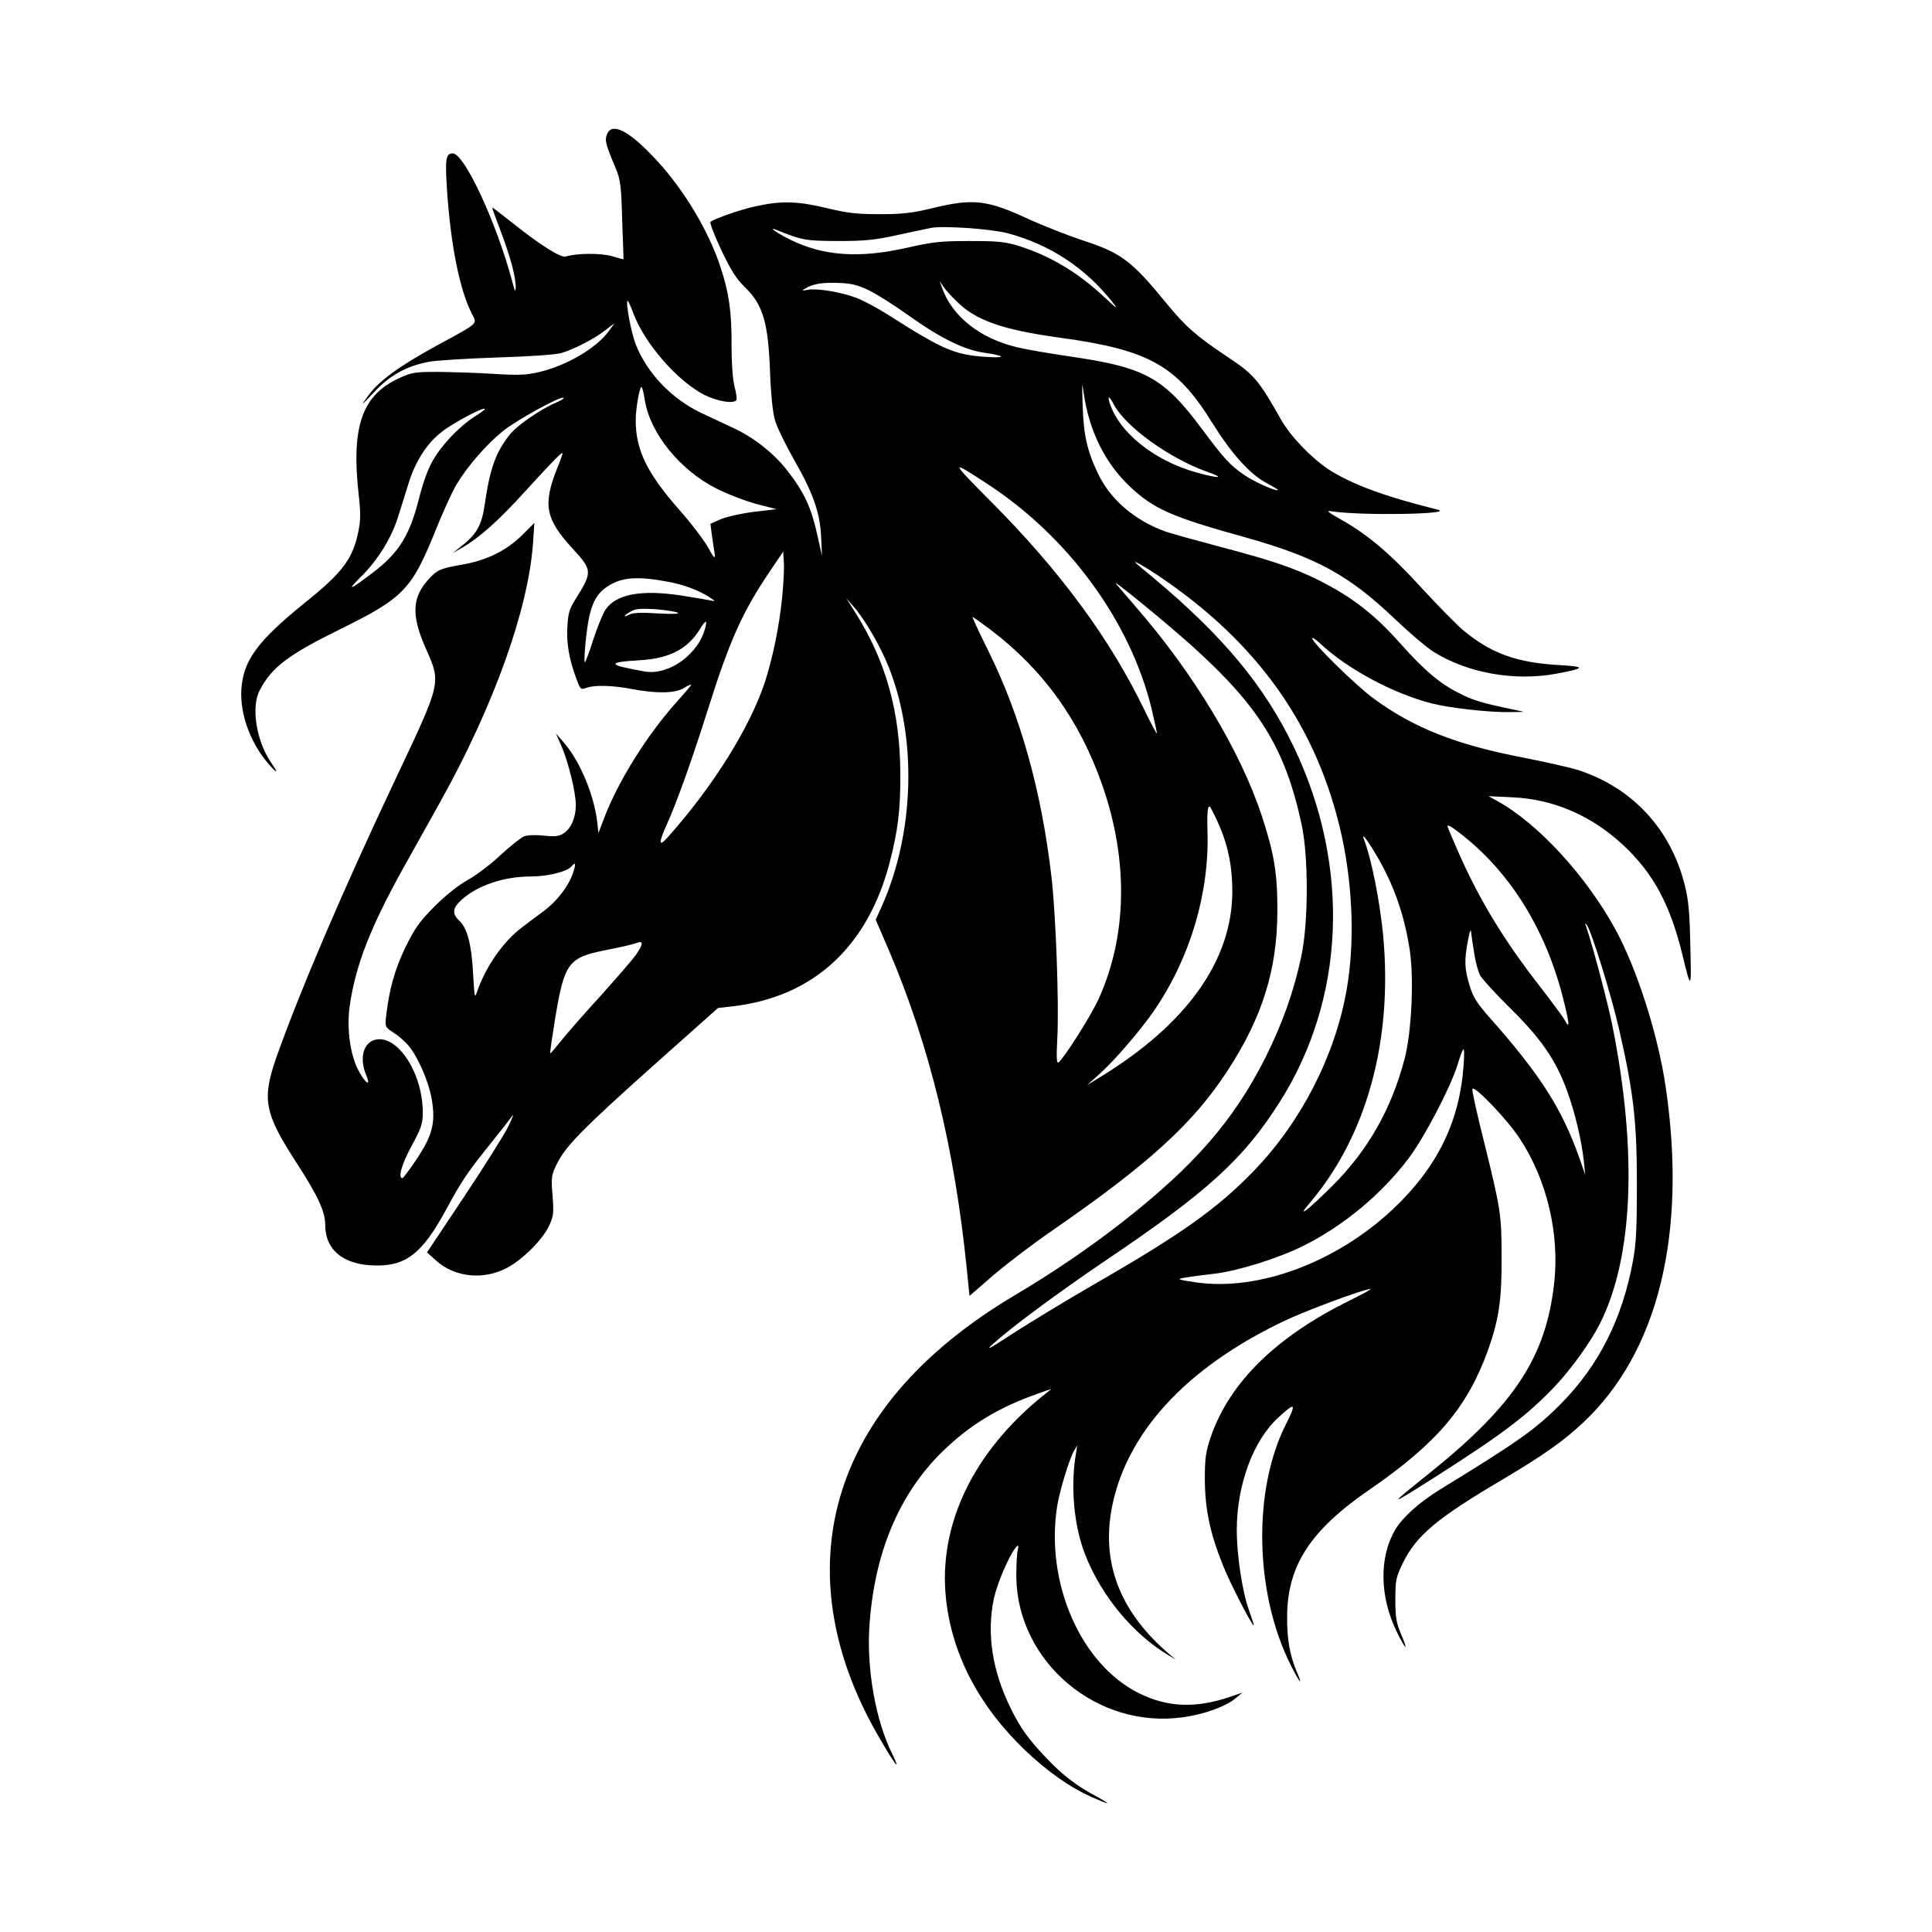 <svg width="1500" height="1500" viewBox="0 0 1500 1500" xmlns="http://www.w3.org/2000/svg">
  <!-- Original SVG transformiert und zentriert -->
  <svg x="187.271" y="100.0" width="1125.459" height="1300" viewBox="0 0 653.58 754.94">
    /2000/svg" viewBox="0 0 653.58 754.94">
  <defs>
    <style>
      .cls-1 {
        fill-rule: evenodd;
      }
    </style>
  </defs>
  <path class="cls-1" d="M164.87,2.6c-1,2.7-.6,4.3,4.1,15.5,2,4.8,2.4,7.8,2.8,23,.4,9.6.6,17.6.6,17.7-.1.1-2.3-.5-5-1.3-4.9-1.5-16.1-1.5-21,.1-2.3.7-11.9-5.4-25-15.9-4.4-3.5-8.1-6.3-8.2-6.2-.1.1,1.6,4.9,3.8,10.6,4.4,11.6,6.9,20.9,6.8,25.5-.1,2.3-.4,1.7-1.5-2.5-7-26.4-21.6-58-26.9-58-3.2,0-3.5,2.5-2.5,17.6,1.7,24.3,5.7,44.1,11.1,54.6,2.5,4.9,3.6,3.9-15.9,14.5-17,9.3-26.2,16-31,22.8-3.4,4.7-3.2,4.5,2.7-1.7,7-7.6,14.6-11.9,24.6-13.8,3.3-.7,17.3-1.5,31-2,14.5-.4,26.7-1.3,29-2,6-1.8,15.2-6.6,19.8-10.3l4.2-3.2-2.4,3.3c-5.5,7.8-19,15.8-31.7,18.8-5.7,1.3-9.3,1.5-20.4.8-7.4-.5-18.7-.8-25-.9-10.6,0-12,.2-17.8,2.9-16.7,7.7-21.5,21.9-18.1,52.5.9,7.8.9,11.5-.1,16.3-2.4,12.4-7.1,18.7-23.8,32.1C7.37,230.9.97,239.6.07,252.7c-.7,11.2,4.1,24.4,12.4,33.8,4,4.6,4.4,4.2.9-.9-6.6-9.8-9-25-5-32.5,5.4-10.3,12.7-15.9,36.3-27.5,28.4-14,32.2-17.9,42.7-43.9,3.5-8.7,7.8-18.2,9.7-21.3,4.8-8.1,13.4-18,20.8-24,6.1-5,26.5-16.2,27.5-15.1.3.3-1.4,1.3-3.7,2.3-7,3-17.5,10.3-20.6,14.3-6.3,7.9-8.9,15.3-11.2,31-1.4,10.1-3.7,14-11.5,20l-3,2.4,4-2.3c7.9-4.5,16.7-12.3,28.8-25.7,12.7-13.9,16.7-18,16.7-16.9,0,.4-1.1,3.5-2.5,6.9-6.4,16.2-5.2,22.6,6.9,35.8,9.1,9.9,9.2,10.7,1.5,22.9-2.8,4.5-3.4,6.5-3.7,12.4-.5,7.5.8,14.9,4,23.4,1.8,4.9,2,5.2,4.4,4.3,3.7-1.4,11.8-1.2,20.7.5,11.2,2.1,19.4,2,23.5-.5,1.7-1.1,3.2-1.7,3.2-1.4s-3,3.8-6.6,7.8c-13.2,14.7-26.5,35.9-32.8,52.7l-2.4,6.3-.6-5.4c-1.6-12.4-7.9-27.2-15.1-35.5l-3.5-4,2.6,5.9c3.1,7.3,6.4,20.7,6.4,26.4s-2.2,10.6-5.4,12.7c-2.1,1.4-3.9,1.6-8.9,1.1-3.6-.4-7.4-.3-9,.3-1.5.6-6.2,4.4-10.6,8.4-4.3,4.1-10.9,9.1-14.7,11.2-4.3,2.4-10,6.9-15.1,12-6.9,7-8.9,9.8-13.2,18.6-4.8,10-7.2,18.7-8.6,30.6-.6,5.2-.5,5.2,3.3,7.7,2.1,1.3,5.1,3.9,6.7,5.8,4.4,5.2,9.3,16.6,10.6,24.6,1.7,10.4.2,16-6.9,26.7-3.1,4.6-6,8.5-6.4,8.5-2.1,0-.3-6.3,4.2-14.6,4.4-8.1,5-10,5-15.1-.1-18.5-12.3-36.2-22.3-32.4-4.8,1.8-6.2,8.7-3.2,15.7,2.4,5.7-.6,3.6-3.8-2.7-3.5-7-5-18.4-3.7-28.2,2.6-18.5,9.3-35.6,24.2-62.5,6.1-10.8,13.5-24.2,16.6-29.7,24.2-43.4,39.8-86.9,41.9-116.9l.6-9-5.6,5.6c-7.2,7-15.9,11.3-27,13.2-9.9,1.8-11.1,2.3-14.8,6.3-7.7,8.2-8.2,16.3-1.8,30.9,7.3,16.6,7.7,14.8-14.3,61.4-23.5,49.8-42.3,93.9-52.8,123.5-6.6,19-5.5,25.1,9,47.5,9.7,15,13,22.1,13,28,0,11.6,8.4,18.3,23,18.4,13.6.2,21-5.8,31.4-25,7.2-13.3,9.8-17.1,20.1-29.9,4.4-5.5,8.8-11.1,9.8-12.5.9-1.4.2.7-1.7,4.6-1.9,3.9-11,18.3-20.1,32l-16.6,24.9,4.1,3.7c8.5,7.6,21.5,8.9,32.1,3.2,7.1-3.8,15.9-12.7,18.8-18.8,2.1-4.5,2.2-5.8,1.6-13.8-.7-8.2-.5-9.2,1.9-14.1,3.9-8,11.3-15.6,43.4-44.3l29.3-26.1,6.2-.7c36.5-4.1,61.2-26.6,71.2-64.9,3.7-14.2,4.9-23.9,4.8-39.7,0-28-6.5-51.2-20.3-73l-4.1-6.5,3.5,4c4.9,5.6,11.9,17.7,15.6,26.9,13,32.5,11.7,75.3-3.3,108.6l-2.5,5.5,6,13.9c18.2,42.7,29.6,89.1,35.1,143.9l1.2,11.8,10.5-9.1c5.8-5,17.5-13.9,26-19.8,44.5-30.7,64.5-48.9,80.2-73.2,15.3-23.6,22-45,22.1-71,.1-17.1-1.4-26.1-6.9-43-9.7-29.5-30.8-64.6-57.3-95-3.5-4.1-7.4-8.6-8.5-9.9-3-3.4,22.9,17.7,34.8,28.5,29.9,27,41.5,45.9,48.8,79.8,3.2,14.7,3.1,44.5-.1,59.6-3.4,15.9-8.4,30-16.1,45.5-14.4,28.6-32.3,49.2-65.6,75.1-14.4,11.2-31.1,22.5-46.8,31.8-44,26-71.1,58.2-80.5,95.2-8.3,32.9-2.1,68.4,17.9,103.3,7.7,13.4,11.2,18,6.5,8.4-7.2-14.6-11.3-37.2-10.2-56.3,2-33.4,13.3-60.7,33.4-80.1,12.1-11.7,24.9-19.5,42.8-25.8l6-2.1-4,3.2c-31.5,25.5-47.2,58.5-43.6,91.5,2.7,25.2,15,48.6,36,68.6,10.1,9.5,19.6,16.2,29.5,20.7,8.8,3.9,9.6,3.8,2-.4-8.9-4.7-15.3-9.7-22.6-17.5-7.6-8-11.4-13.2-15.5-21.6-8.5-17-11.2-34-7.8-50,1.5-6.8,6.7-19.1,9.9-23q1.6-1.9.9,1c-.5,1.6-.7,7.3-.7,12.5.6,38.3,36.5,68.5,75,63.1,9.6-1.3,19.4-4.8,23.9-8.6l3-2.5-5.9,2c-15.1,5.1-27.8,4.6-40.4-1.6-26.4-12.9-42.6-49.7-37.2-84.4,1.2-7.3,5.4-21.1,7.6-25l1.5-2.5-.5,3c-2.7,15.2-1.1,33.3,4.1,46.4,7.3,18.6,21.8,36,37.8,45.4l3,1.8-2.5-2.1c-22-18.6-30.8-40.2-26.6-64.9,6-34.3,33-64.2,77.6-85.5,10.2-4.9,36.4-14.6,39.3-14.6.7,0-3.8,2.4-9.8,5.4-32.8,16.2-53.7,36.7-62.2,61.2-2.3,6.9-2.7,9.4-2.7,19.4.1,13.3,2.3,24,8.1,38.4,3.1,8,13.4,27.9,14,27.3.1-.2-.9-3.2-2.2-6.9-3-8.2-5.5-24.8-5.5-36.1,0-20.5,7.5-40.7,19-51,7.5-6.9,8-6.3,3,3.6-14.9,29.8-13.9,76.2,2.4,108.4,4,8,5.6,9.7,2.7,3-3.1-7.2-4.5-14.8-4.4-24.7,0-23.1,10.3-39.1,37.1-57.5,30.5-21,44.2-37.2,53.5-63,4.8-13.5,6.2-22.6,6.1-41.5,0-19.7-.4-21.9-8-52.7-3.1-12.3-5.4-22.8-5.2-23.5.7-2,16.1,14.1,21.6,22.7,12.1,18.5,17.8,42.8,15.3,64.9-3.7,33.2-17.8,54.7-55.8,85.3-19.8,15.8-19.6,15.9,3.2,1.4,29.8-19,40.9-27.5,53.2-40.5,7.3-7.8,15.8-19.6,20.1-28.1,14.9-29.7,16.9-77.2,5.6-134-2.1-10.6-8.8-35.8-11.9-45-.6-1.6-.5-1.7.4-.5,2.1,2.9,11,31.6,14.5,47,6.5,28.4,8,41.4,8,69.5,0,20.1-.3,27-1.8,35-4.8,26-15.4,47-32.4,64.2-11.4,11.5-19.1,17-54.4,38.6-9.6,5.9-17.1,12.7-20.4,18.3-7.3,12.5-7,30.2.8,46.1,4.1,8.3,5.3,9,1.9,1-2.2-5.2-2.6-7.7-2.6-15.7,0-8.8.3-10.1,3.4-16.5,6.1-12.4,15.4-20.2,45.1-37.7,18.3-10.9,27.2-17.1,36.2-25.6,33.8-31.7,46.9-85,37.2-151.2-3.5-23.8-12.9-53.1-22.6-71-13.3-24.3-34.9-47.8-53.3-58l-4-2.2,10.5.5c19,.8,36.3,8.4,50.7,22,13.1,12.4,20.6,26.3,26,48.1,4.2,17.3,4.3,17.2,3.8-2.9-.3-15-.8-20.8-2.5-27.5-6.2-25.2-23.6-44-47.9-51.9-3.6-1.2-14.8-3.7-25-5.7-30.2-5.8-49.4-13.4-67.5-26.7-8-5.9-27.6-25.1-27.6-27.1,0-.5,1.5.4,3.3,2.1,12.3,11.6,33,22.8,50.7,27.3,8.3,2.1,26.1,4.1,35.5,3.9l6-.1-4.5-1c-14.1-2.9-18.2-4.1-24.5-7.3-8.7-4.3-15.8-10.2-26.9-22.7-11.7-13.1-21.5-20.7-36.5-28.3-11-5.5-21.6-9.1-44.1-15-11.3-3-22.4-6.1-24.8-6.9-14.1-5-25.1-14.4-30.7-26.1-5-10.4-6.6-17.6-7-31-.3-10.6-.3-11.2.5-5.3,2.4,16.8,9.6,31.4,20.7,41.9,10.8,10.2,18.9,13.8,51.8,22.9,32.4,9.1,47,17,68.3,37.4,6.1,5.8,13.5,12.1,16.6,14.1,15.3,9.7,36.4,13.6,55.6,10.1,13.3-2.5,13.6-3.2,1.4-3.9-19.3-1.1-30.8-5.3-43.3-15.7-3.1-2.6-11.4-11.1-18.6-18.9-14.1-15.5-24.4-24.2-36.3-30.9-6.5-3.7-7.2-4.3-4.2-3.8,13.1,2,55.9,1.3,47.5-.8-24.1-6-38.9-11.5-49.2-18.2-7.8-5.2-17-14.8-21.3-22.3-10.2-18.1-12.3-20.5-24.4-28.5-14-9.4-18.7-13.5-27.2-23.9-15.9-19.4-20.4-22.8-37.9-28.5-6.6-2.2-17.5-6.5-24.2-9.5-18.9-8.8-25.1-9.5-43.6-5-9.1,2.2-13.6,2.7-23.7,2.7s-14.6-.5-23.7-2.7c-12.8-3.1-20.2-3.4-31.1-1.1-7.2,1.4-19.7,5.8-21.5,7.3-.4.4,1.8,6.1,4.9,12.7,4.3,9.1,6.8,13,10.6,16.7,8.3,8,10.6,16.1,11.4,39.2.3,8.6,1.2,17.3,2.1,20.5.8,3,4.6,10.9,8.4,17.6,8.9,15.5,12,24.3,12.5,35.4l.4,8.5-1.9-8.5c-3-13.6-6-20.1-14.3-30.7-5.9-7.4-15-14.5-23.8-18.5-3.6-1.7-10.2-4.8-14.7-6.9-13.3-6.4-24.2-17.9-29.3-30.8-2-5.1-4.6-18.8-3.7-19.7.2-.2,1.4,2.3,2.6,5.6,5,13.6,19.9,30.7,32.1,36.9,6.1,3,13.2,4.1,14.4,2.3.3-.5-.1-3.3-.9-6.3-.8-3.3-1.3-10.4-1.3-18.4.1-14.8-1.1-23.5-4.9-35-5.2-16.1-16.2-34.6-28.6-48.1-12.5-13.6-20.5-17.8-22.7-11.9ZM345.27,47c19.3,5.1,35.5,15.7,47.9,31.6,2.4,3,1.4,2.4-4-2.7-12.1-11.3-24.3-18.5-38.3-23-6.5-2-9.6-2.3-22.5-2.3s-16.7.4-28,3c-21.7,4.9-37.9,3.8-53-3.7-5.9-2.9-10.2-6-6-4.3,11.7,4.7,12.9,4.9,27.5,5,12.1,0,16.5-.4,27-2.7,6.9-1.5,13.6-2.9,15-3.2,5.7-1.1,26.7.4,34.4,2.3ZM283.17,72.9c3.5,1.7,11.5,6.8,17.8,11.3,14.3,10.2,25.2,15.6,34.3,16.8,9.7,1.4,9.6,2.5-.1,1.8-13.7-1-19-3.3-43.6-19-4.9-3.1-11.3-6.5-14.3-7.6-6.7-2.6-17.8-4.4-21.8-3.6-2.7.5-2.9.4-1.1-.6,3.3-2.1,7.7-2.8,15.2-2.5,5.7.2,8.6,1,13.6,3.4ZM322.57,77.8c8.6,8.6,20.7,12.8,46,16.3,40.6,5.5,53.2,12.5,69.2,38.4,8.8,14.1,17.1,23.3,24.5,27.2,3,1.6,5.3,3,5.2,3.2-.8.7-10.7-3.7-15.2-6.8-6.4-4.4-9.1-7.3-18.9-20.5-17.4-23.4-25.6-28-59.4-32.9-9.4-1.4-20-3.2-23.7-4.1-17-3.9-29.8-14-34.3-27l-1.1-3,1.7,2.5c.9,1.4,3.6,4.4,6,6.7ZM181.97,122.3c2.4,15,15.9,31.7,32.5,40,5,2.5,13.1,5.6,18,6.9l8.9,2.3-10.2,1.2c-5.6.7-12.3,2.2-14.9,3.3l-4.7,2.1.6,4.8c.4,2.6.9,6.5,1.3,8.7q.6,3.9-2.6-2.2c-1.8-3.4-7.9-11.5-13.6-17.9-14.4-16.4-19.4-26.8-19.4-40.1,0-5.7,1.9-15.8,2.7-14.9.3.3,1,2.9,1.4,5.8ZM393.37,124.2c5.3,10.1,25.1,24.4,42.3,30.5,8.3,2.9,5.3,3.1-4.8.3-19.2-5.3-35.3-18.2-39.4-31.7-1-3.2.1-2.7,1.9.9ZM109.87,126.4c0,.2-2.1,1.8-4.7,3.4-7.1,4.6-15,13-18.9,20-2.1,3.6-4.5,10.4-6,16.5-4.3,17.1-9.1,24.9-21.3,34.1-10.1,7.7-11.7,8.2-5,1.6,7.6-7.5,13.8-17.5,16.7-26.9,1.2-3.6,3.3-10.5,4.8-15.3,3-9.8,8.4-18.2,15-23.2,5.7-4.4,19.4-11.6,19.4-10.2ZM336.87,160.4c36.5,24,64.1,62,73.6,101.1,1.3,5.6,2.4,10.5,2.4,11.1,0,.5-2.5-4.1-5.5-10.3-15.6-32.3-38-62.8-69.5-94.4-18.4-18.5-18.5-19-1-7.5ZM243.87,211.6c-1.3,12.7-4.1,26.4-7.6,37.4-6.7,20.7-23.6,47.7-44.2,70.7q-5.8,6.4-.2-6c4.6-10.2,11.3-28.9,19.1-53.6,9.1-28.8,14.9-41.8,26-58.5l7.4-11,.3,5c.2,2.7-.2,9.9-.8,16ZM413.37,201.4c45.2,30.3,72.1,68.5,82.9,117.7,5,23.1,5.8,48.7,2.1,69.3-5.2,29.5-20.4,59.1-41.3,80.9-16.7,17.4-32.9,28.9-72.7,51.8-12.6,7.3-29.1,17.3-36.5,22.1-11.2,7.3-12.6,8-8.5,4.3,8.1-7.3,29.6-23.2,50-37,46.3-31.2,62.4-45.8,78.8-71.6,29.6-46.6,32.1-106.2,6.6-159.8-13.3-27.8-32-50.4-63.9-77-3.6-2.9-6.9-5.8-7.5-6.3-1.8-1.7,3.9,1.5,10,5.6ZM192.87,204.3c6.5,1.2,13.5,3.8,18.1,6.8,2.9,1.9,3,2.1.9,1.6-1.4-.3-7.2-1.3-13-2.2-18.6-2.9-29.9-.7-34.7,6.4-1.2,1.9-3.6,7.8-5.4,13.3-1.7,5.5-3.5,10.1-3.8,10.4-.4.2-.2-4.8.5-11.1,1.5-13.7,3.8-19.3,9.6-23.1,6.4-4.3,13.6-4.8,27.8-2.1ZM196.87,218.2c.9.5-2.4.7-9.1.3-7.2-.5-11.2-.3-12.7.5-3.2,1.7-2.7.4.6-1.4,2.1-1.2,4.5-1.4,11.2-1,4.6.4,9.1,1.1,10,1.6ZM337.27,225.4c24.2,18.2,40.8,41.3,51,70.6,11.9,34.1,11.2,68.5-2,97-3.3,7.1-15.1,25.8-17.7,27.9-.9.8-1.1-1.8-.6-11.1.8-15.9-.7-55.4-2.6-72.1-4.5-39-13.9-72.6-28.3-101.9-4.3-8.6-7.6-15.7-7.3-15.7.2,0,3.6,2.4,7.5,5.3ZM209.27,224.8c-2.9,12-16.3,21.7-27.2,19.9-17.1-3-17.6-4.2-2.2-5.1,13.3-.8,21.5-5.1,27-14.1,2.6-4.1,3.3-4.3,2.4-.7ZM441.47,315.3c3.6,8.6,5.4,17.8,5.4,28.4,0,31.1-20.4,59.9-59.5,83.8l-6,3.7,5.8-5.2c6.7-6,18.7-20,24.7-28.8,16.2-23.9,24.7-52.9,23.8-80.7q-.4-13.3,1.4-10.4c1,1.7,3,5.8,4.4,9.2ZM551.27,319c21.4,17.1,37,42.5,44.7,72.9,2.9,11.5,3.2,14.5.8,10-.6-1.2-5.6-7.9-10.9-14.8-16.7-21.4-27.8-39.7-37.5-61.9-2.5-5.7-4.5-10.5-4.5-10.7,0-1,1.8,0,7.4,4.5ZM511.27,326.6c8.3,13.7,13.3,28,15.7,44.4,1.8,13,.7,36.3-2.4,48.2-5.9,22.7-16.7,41.7-32.9,57.7-11.4,11.3-16.2,14.8-9.7,7.2,25.6-30.3,37.3-73.2,32.9-120.5-1.5-15.3-5.2-34.1-8.5-42.8-1.5-3.8.6-1.3,4.9,5.8ZM149.37,336.2c-2,5.5-7.1,12.1-12.7,16.3-2.4,1.8-6.9,5.1-10,7.5-8.5,6.4-16.3,17.5-20.3,29-1.1,3.3-1.2,2.7-1.8-7.9-.7-13.3-2.6-20.6-6.2-24-3.3-3.1-3.2-5.6.7-9.2,7.2-6.7,19.2-10.8,31.7-10.8,7.4,0,16.2-2.2,18.1-4.5,2-2.4,2.2-1.2.5,3.6ZM555.97,372c.5,3.5,1.7,7.8,2.5,9.5.9,1.7,7.1,8.5,13.8,15.1,13.8,13.6,20.6,23.4,25.6,37.4,3.5,9.5,6.5,22.3,7.5,31.6l.6,6-2.6-7.5c-7.9-22.3-17.5-37.4-40.5-63.4-5.6-6.3-7.4-9.1-9-14.3-2.3-7.6-2.5-11.2-.8-20.2.9-4.8,1.3-5.8,1.5-3.6.2,1.6.8,5.9,1.4,9.4ZM178.07,372.3c-1.7,2.4-9,10.8-16.2,18.8-7.3,8-15.3,17.1-17.8,20.3-2.5,3.1-4.6,5.6-4.8,5.5-.1-.2.9-7.1,2.2-15.3,4.3-25.8,5.8-27.9,23.4-31.4,6.2-1.2,12.2-2.6,13.4-3.1,3.1-1.2,3.1.4-.2,5.2ZM551.17,421.8c-1.7,25.7-11.8,46.4-32,65.4-25.6,24-60.6,37-88.8,32.9-8.4-1.3-8.7-1.4-5-2.1,2.2-.4,8.3-1.2,13.5-1.8,10.8-1.3,28.9-7,40.1-12.6,18.2-9.1,35.1-23.2,47.3-39.3,6.9-9,19.1-32.3,22.1-42.2,2.9-9.3,3.4-9.3,2.8-.3Z"/>

  </svg>
</svg>